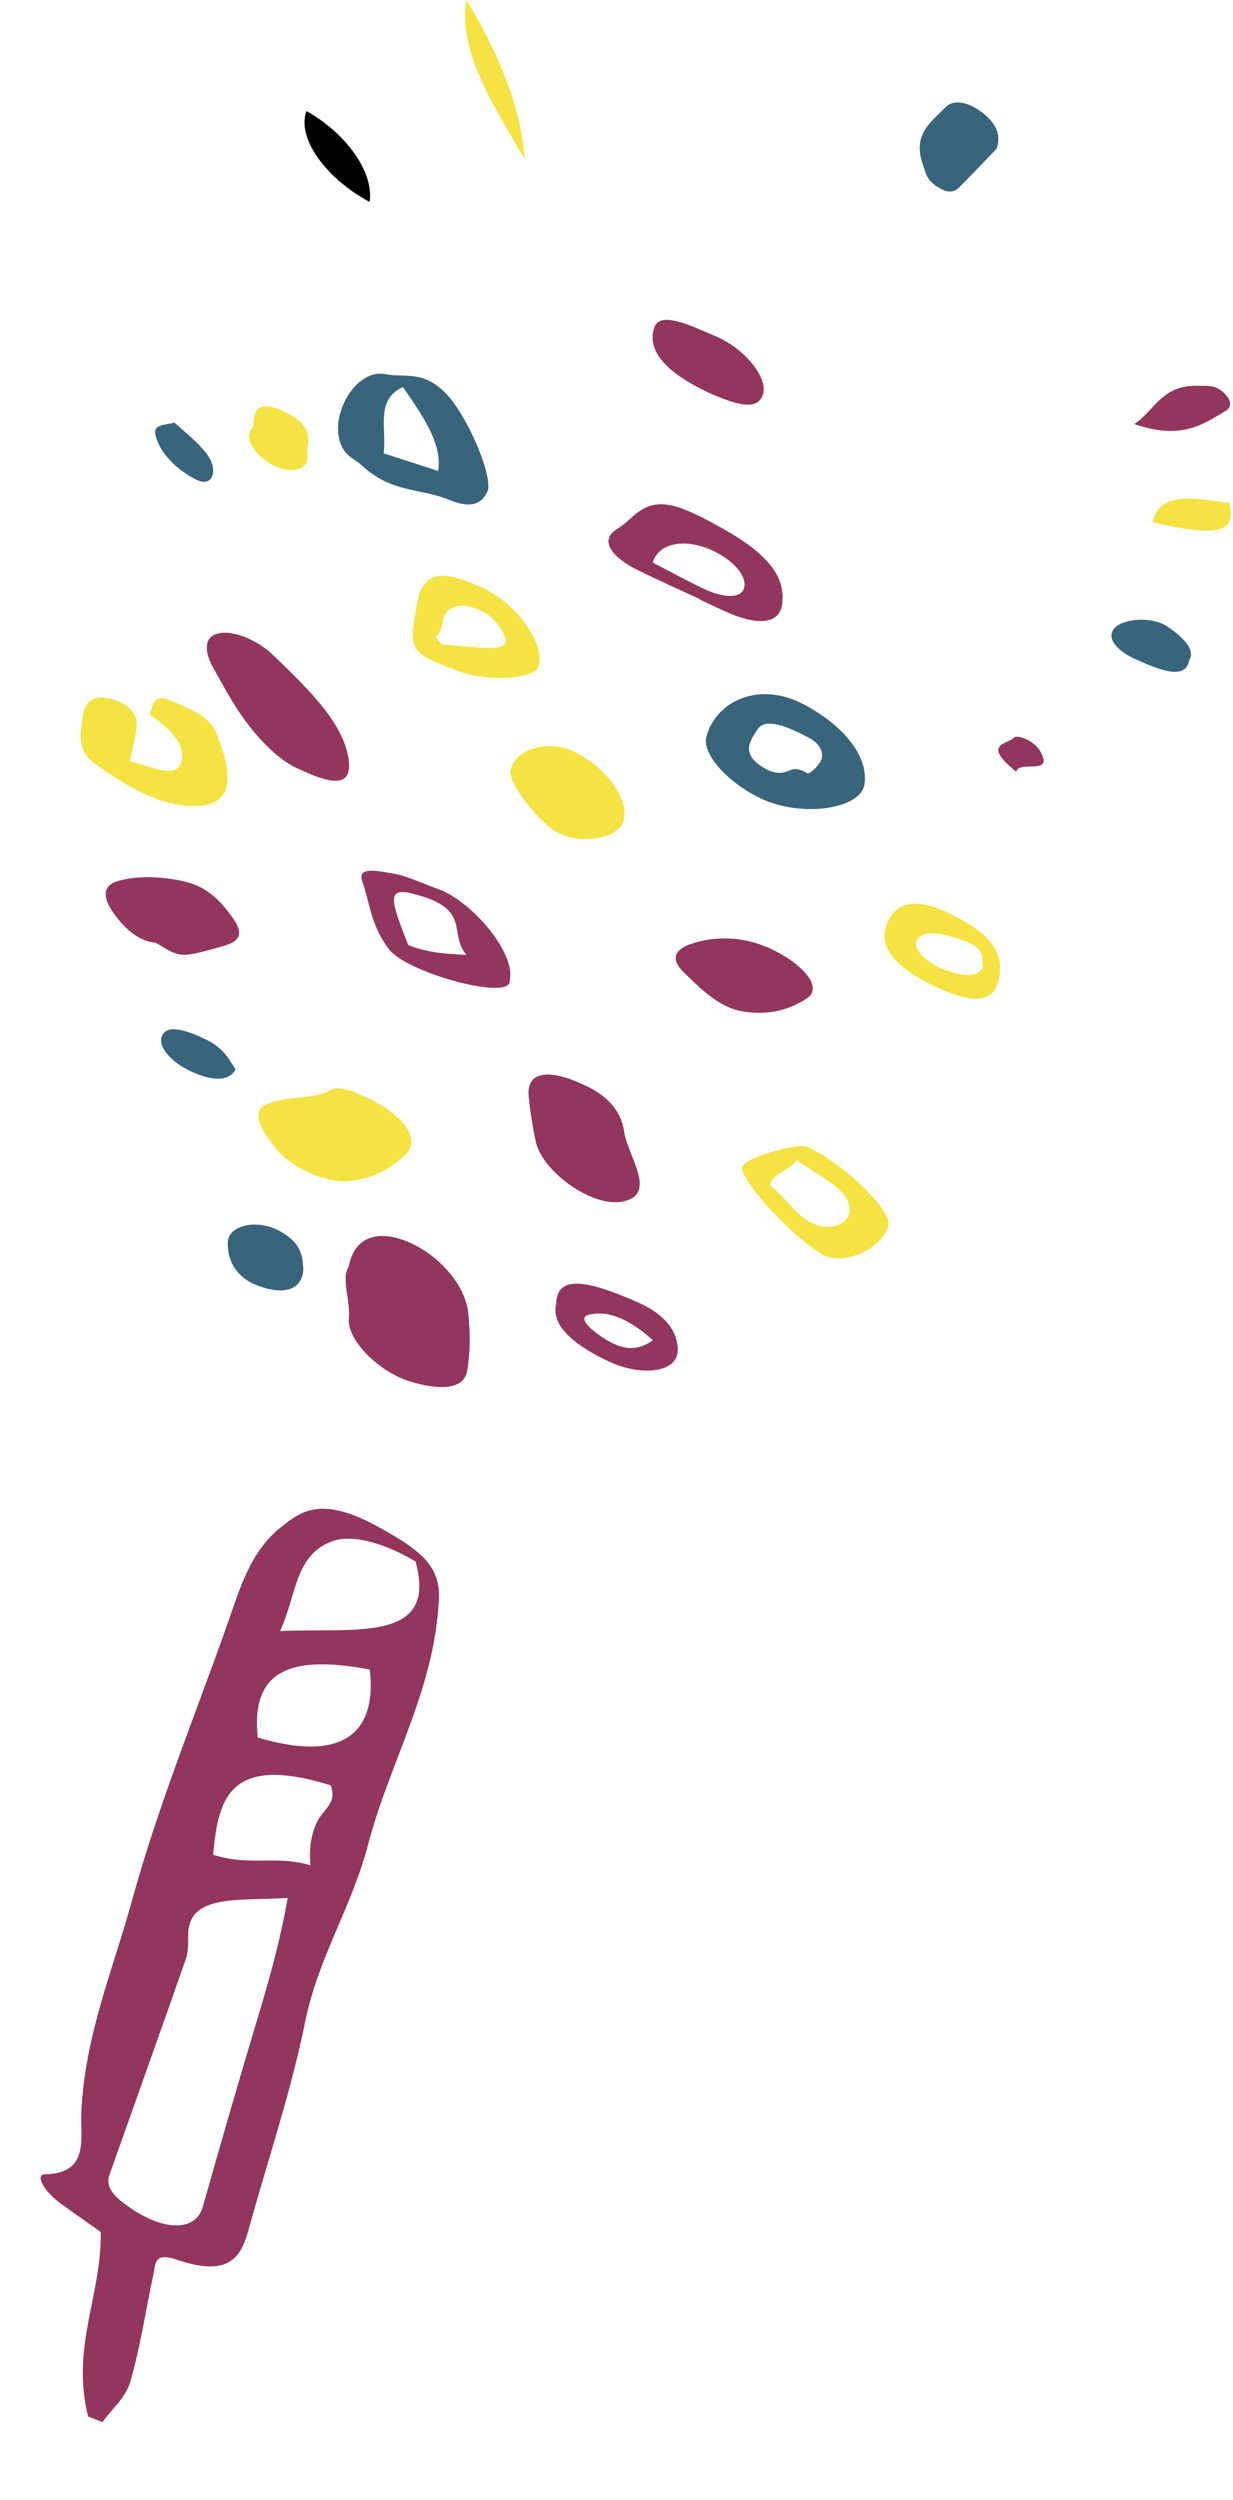 <?xml version="1.0" encoding="UTF-8"?> <svg xmlns="http://www.w3.org/2000/svg" width="74" height="150" viewBox="0 0 74 150" fill="none"><path d="M5.282 144.998C4.257 140.79 6.096 137.794 6.047 133.928C5.246 133.36 4.395 132.777 3.569 132.169C2.684 131.516 2.053 130.478 2.717 130.466C5.403 130.414 4.811 128.242 4.878 126.785C5.091 122.119 6.77 118.236 7.914 114.071C9.463 108.429 11.636 103.123 13.565 97.685C14.357 95.451 14.966 93.134 16.878 91.625C18.081 90.676 19.258 89.756 22.617 91.574C25.515 93.143 26.448 94.106 26.338 96.061C26.028 101.528 23.379 105.741 22.093 110.68C21.129 114.381 19.086 117.509 18.323 121.277C17.45 125.594 16.066 129.623 14.922 133.786C14.489 135.36 13.817 136.698 10.615 135.593C9.243 135.119 9.342 135.847 9.225 136.392C8.754 138.569 8.429 140.821 7.818 142.922C7.54 143.877 6.721 144.544 6.148 145.341C5.859 145.227 5.571 145.112 5.282 144.998ZM17.266 113.886C14.35 114.08 11.277 113.607 11.294 116.139C11.297 116.636 11.297 117.143 11.15 117.565C9.636 121.895 8.089 126.207 6.56 130.528C6.405 130.967 6.542 131.494 7.254 132.064C9.544 133.899 11.717 134.022 12.17 132.421C13.223 128.701 14.294 124.987 15.401 121.299C16.101 118.973 16.776 116.659 17.266 113.886ZM24.939 93.7C22.95 92.511 21.082 92.08 19.98 92.469C17.676 93.281 17.809 95.716 16.809 97.875C21.223 97.653 26.308 98.645 24.939 93.7ZM19.838 107.127C13.605 105.185 13.096 108.113 12.79 111.296C15.09 112.013 16.513 111.294 18.631 111.93C18.541 110.925 18.666 110.062 19.037 109.307C19.39 108.589 20.277 108.144 19.838 107.127ZM15.47 104.26C20.304 105.706 22.652 104.223 22.195 100.183C17.153 99.219 15.065 100.436 15.47 104.26Z" fill="#92365E"></path><path d="M20.93 76.014C21.223 74.32 22.538 73.777 24.289 74.438C26.216 75.166 27.922 77.04 28.105 78.792C28.232 79.999 28.226 81.176 28.041 82.248C27.825 83.499 26.155 83.361 24.635 82.903C22.688 82.317 20.809 80.361 20.937 79.125C21.047 78.053 20.454 76.699 20.93 76.014Z" fill="#92365E"></path><path d="M18.08 46.208C17.247 45.876 16.557 45.318 15.879 44.622C14.405 43.108 13.664 41.603 12.804 40.085C12.242 39.094 12.25 38.243 13.032 38.024C13.94 37.768 15.436 38.382 16.418 39.332C18.43 41.279 20.503 43.263 20.894 45.388C21.189 46.993 20.376 47.296 18.08 46.208Z" fill="#92365E"></path><path d="M45.666 47.914C43.666 46.962 42.117 45.233 42.394 44.205C42.983 42.029 45.595 40.856 48.246 42.269C50.648 43.55 52.132 45.379 51.882 47.061C51.656 48.573 48.082 49.065 45.666 47.914ZM46.098 46.215C47.426 46.759 47.274 45.699 48.453 46.399C48.581 46.475 49.213 45.91 49.323 45.493C49.394 45.227 49.297 44.669 48.559 44.277C47.304 43.61 45.932 43.02 45.449 43.785C45.03 44.45 44.328 45.308 46.098 46.215Z" fill="#38647C"></path><path d="M29.29 29.418C29.006 30.055 28.517 30.632 26.956 29.993C25.207 29.276 23.485 29.589 21.707 27.92C21.431 27.661 21 27.454 20.779 27.194C19.395 25.566 21.162 22.068 23.125 22.451C24.299 22.68 25.333 22.197 26.711 23.556C27.927 24.755 29.506 28.274 29.29 29.418ZM24.183 23.224C22.501 23.995 23.223 25.738 23.026 27.202C24.288 27.61 25.268 27.927 26.291 28.258C26.559 26.735 25.507 25.131 24.183 23.224Z" fill="#38647C"></path><path d="M22.21 65.96C24.297 66.965 25.265 68.391 24.318 69.299C23.495 70.086 22.458 70.73 20.914 70.875C19.54 71.004 17.455 70.061 16.524 68.876C15.096 67.058 15.146 66.332 16.824 66.009C17.827 65.816 19.022 65.86 19.825 65.417C20.405 65.099 21.332 65.533 22.21 65.96Z" fill="#F4E343"></path><path d="M42.022 35.962C40.801 35.394 39.574 34.846 38.359 34.252C36.535 33.358 36.021 32.359 37.021 31.754C37.348 31.556 37.618 31.309 37.888 31.065C39.28 29.805 40.364 29.968 43.742 31.93C46.443 33.5 47.135 34.881 46.938 36.28C46.779 37.404 45.546 37.574 43.687 36.76C43.128 36.516 42.574 36.244 42.017 35.986C42.019 35.978 42.021 35.97 42.022 35.962ZM39.18 33.76C40.299 34.337 41.27 34.876 42.258 35.339C43.412 35.88 44.438 35.93 44.646 35.313C44.844 34.727 44.285 33.863 43.097 33.204C41.366 32.244 39.536 32.477 39.18 33.76Z" fill="#92365E"></path><path d="M8.984 42.88C9.175 42.284 9.221 41.538 10.378 42.093C11.297 42.535 12.528 42.863 12.989 44.007C14.047 46.626 14.159 48.669 11.009 48.334C9.146 48.136 7.256 46.94 5.707 45.834C4.492 44.968 4.875 43.826 4.968 42.972C5.034 42.363 5.385 41.724 6.371 41.876C7.378 42.03 8.282 42.671 8.202 43.535C8.137 44.246 7.946 44.902 7.789 45.692C9.085 45.954 10.633 46.856 10.899 45.642C11.114 44.661 10.251 43.742 8.984 42.88Z" fill="#F4E343"></path><path d="M35.143 65.144C36.7 65.854 37.32 66.922 37.453 67.871C37.664 69.382 39.52 71.685 37.346 72.105C35.534 72.456 32.523 70.298 32.147 68.471C31.957 67.547 31.804 66.631 31.726 65.745C31.601 64.295 32.932 64.083 35.143 65.144Z" fill="#92365E"></path><path d="M26.567 53.45C28.638 54.419 30.914 57.268 30.601 58.791C30.584 58.877 30.593 58.981 30.544 59.047C29.918 59.877 24.351 58.292 23.339 56.956C22.243 55.508 22.21 54.212 21.739 52.864C21.417 51.942 22.784 52.287 23.594 52.417C24.387 52.544 25.326 53.004 26.567 53.45ZM27.995 57.3C26.899 56.007 28.288 54.628 25.124 53.72C23.303 53.197 23.253 53.607 24.504 56.706C25.662 57.17 26.654 57.227 27.995 57.3Z" fill="#92365E"></path><path d="M9.337 56.566C8.492 56.486 7.714 55.963 7.002 55.044C6.062 53.833 6.135 53.1 7.172 52.838C8.237 52.569 9.516 52.553 10.982 52.873C12.479 53.199 13.286 54.108 14.014 55.144C14.782 56.236 14.101 56.568 13.393 56.769C10.761 57.52 10.859 57.474 9.337 56.566Z" fill="#92365E"></path><path d="M34.516 45.132C36.426 46.08 37.775 47.99 37.427 49.251C37.143 50.279 35.021 50.696 33.56 50.012C32.452 49.493 30.518 47.029 30.633 46.284C30.844 44.935 32.894 44.327 34.516 45.132Z" fill="#F4E343"></path><path d="M46.136 56.875C48.371 57.9 49.336 59.303 48.451 59.89C47.515 60.51 46.318 60.952 44.644 60.705C43.182 60.49 42.001 59.287 41.022 58.328C39.991 57.32 40.891 56.842 41.441 56.65C42.76 56.19 44.449 56.131 46.136 56.875Z" fill="#92365E"></path><path d="M53.313 73.51C53.024 74.865 50.745 75.945 49.473 75.329C47.855 74.544 44.361 70.793 44.537 70.029C44.66 69.49 47.88 68.527 48.516 68.838C50.748 69.928 53.504 72.612 53.313 73.51ZM47.818 69.617C47.378 70.246 46.402 70.36 46.202 71.124C47.355 71.983 47.995 73.422 49.461 73.608C50.267 73.711 51.082 73.211 50.998 72.488C50.862 71.318 49.186 70.592 47.818 69.617Z" fill="#F4E343"></path><path d="M24.972 36.523C25.278 34.315 26.324 34.015 29.093 35.338C31.07 36.283 32.73 38.681 32.32 39.998C32.092 40.729 29.375 40.955 27.554 40.285C24.57 39.187 24.543 39.013 24.972 36.523ZM26.136 38.212C26.256 38.362 26.376 38.512 26.496 38.663C27.508 38.741 28.557 38.878 29.516 38.875C30.053 38.874 30.605 38.717 30.244 38.063C29.973 37.572 29.668 37.025 28.877 36.655C28.191 36.335 27.745 36.25 27.223 36.443C26.348 36.768 26.755 37.787 26.136 38.212Z" fill="#F4E343"></path><path d="M33.38 78.234C33.423 76.588 34.988 76.681 38.325 78.168C40.106 78.96 40.723 80.088 40.671 81.091C40.603 82.388 38.414 82.612 36.433 81.649C34.105 80.518 33.102 79.395 33.38 78.234ZM39.19 80.425C37.811 79.19 36.523 78.588 35.325 78.896C34.809 79.029 35.141 79.488 35.745 79.951C37.396 81.217 38.315 81.016 39.19 80.425Z" fill="#92365E"></path><path d="M59.965 58.683C59.685 60.175 58.453 60.319 56.011 59.144C53.892 58.126 52.891 56.994 53.115 55.871C53.449 54.199 54.778 53.781 56.78 54.717C59.366 55.926 60.271 57.053 59.965 58.683ZM58.988 58.093C58.927 57.479 59.094 56.918 58.06 56.529C56.848 56.073 55.469 55.673 55.044 56.391C54.754 56.878 55.415 57.638 56.507 58.105C57.745 58.633 58.609 58.651 58.988 58.093Z" fill="#F4E343"></path><path d="M42.54 23.568C40.048 22.397 38.799 21.085 39.261 19.668C39.611 18.593 41.547 19.594 42.902 20.153C44.639 20.871 46.022 22.566 45.815 23.555C45.562 24.766 44.096 24.249 42.54 23.568Z" fill="#92365E"></path><path d="M59.815 8.921C59.168 9.593 58.368 10.448 57.534 11.277C57.274 11.536 56.857 11.62 56.209 11.18C55.594 10.762 55.574 10.408 55.395 9.906C54.729 8.036 55.897 7.317 56.771 6.414C57.175 5.996 58.018 6.048 58.923 6.732C59.781 7.381 60.099 8.09 59.815 8.921Z" fill="#38647C"></path><path d="M18.205 76.214C18.099 77.454 16.949 77.753 15.329 77.084C13.958 76.518 13.636 75.345 13.669 74.545C13.713 73.502 15.428 73.143 16.744 73.846C18.175 74.611 18.155 75.454 18.205 76.214Z" fill="#38647C"></path><path d="M68.074 25.446C69.319 24.623 69.722 23.068 71.96 23.146C72.48 23.164 72.974 23.058 73.543 23.663C74.013 24.162 73.822 24.5 73.548 24.663C72.185 25.463 70.933 26.424 68.074 25.446Z" fill="#92365E"></path><path d="M71.372 39.611C71.146 40.883 69.511 40.154 68.187 39.575C67.574 39.307 66.447 38.627 66.761 37.88C67.065 37.158 69.052 36.886 70.109 37.626C70.937 38.205 71.781 38.961 71.372 39.611Z" fill="#38647C"></path><path d="M18.395 6.664C20.828 8.034 22.459 10.383 22.181 12.118C19.491 10.671 17.796 8.229 18.395 6.664Z" fill="black"></path><path d="M31.494 9.547C29.607 6.322 27.469 3.038 27.995 0C30.143 3.577 31.278 6.65 31.494 9.547Z" fill="#F4E343"></path><path d="M15.208 25.613C15.171 24.644 15.485 23.878 17.242 24.792C19.018 25.717 18.362 26.587 18.445 27.338C18.548 28.268 17.378 28.44 16.365 27.902C15.459 27.421 14.458 26.288 15.208 25.613Z" fill="#F4E343"></path><path d="M14.142 64.175C13.63 65.051 12.402 64.742 11.36 64.239C10.317 63.737 9.399 62.793 9.74 62.12C10.083 61.444 11.232 61.838 12.331 62.36C13.48 62.906 13.769 63.629 14.142 64.175Z" fill="#38647C"></path><path d="M69.18 31.338C69.551 29.441 71.746 29.902 73.775 30.177C74.219 31.942 73.14 32.255 69.18 31.338Z" fill="#F4E343"></path><path d="M10.463 25.349C11.522 26.32 12.821 27.249 12.795 28.27C12.784 28.705 12.478 29.155 11.719 28.753C10.453 28.083 9.592 27.125 9.333 26.127C9.139 25.381 10.056 25.535 10.463 25.349Z" fill="#38647C"></path><path d="M60.986 46.3C58.855 44.605 60.502 44.664 60.834 44.274C61.034 44.039 62.082 44.444 62.445 45.102C63.257 46.571 61.198 45.592 60.986 46.3Z" fill="#92365E"></path></svg> 